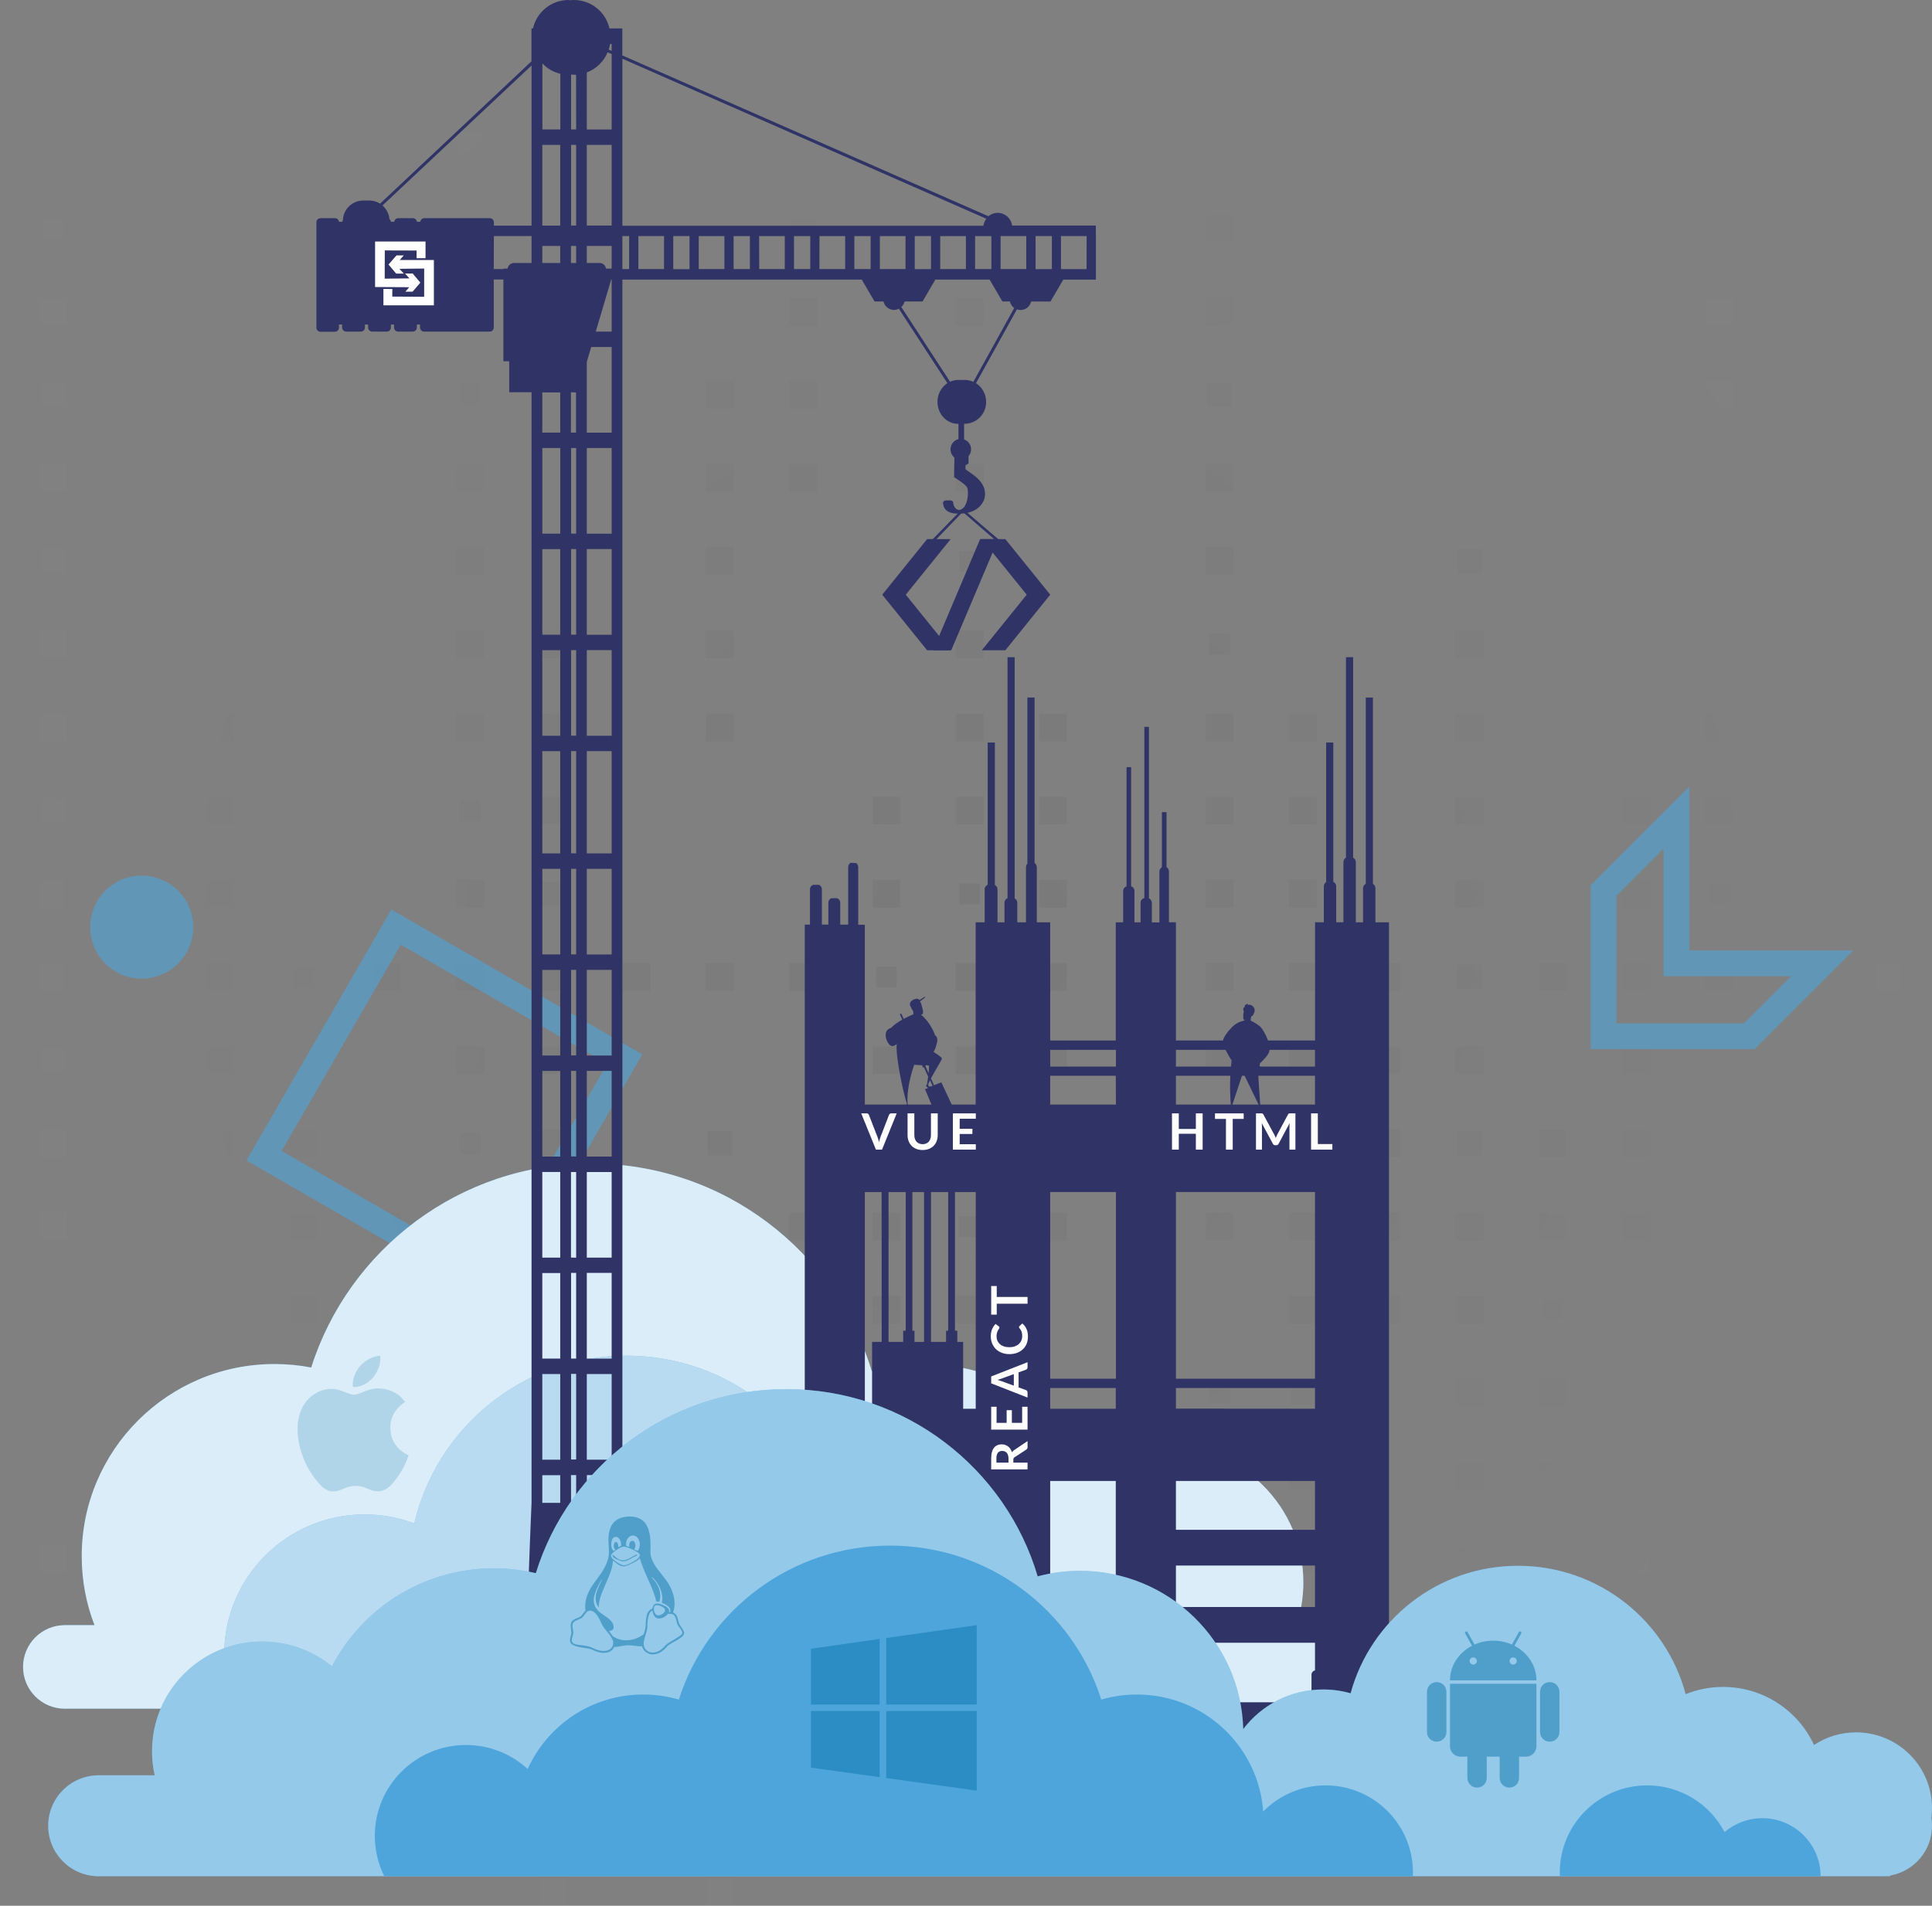 <svg width="300" height="296" viewBox="0 0 300 296" fill="none" xmlns="http://www.w3.org/2000/svg">
<rect x="0" y="0" width="300" height="296" fill="#808080" stroke="none"/>
<g opacity="0.07">
<path d="M191.53 -5.433V-1.127H187.219V-5.433H191.53ZM191.53 7.485V11.792H187.219V7.485H191.53ZM75.127 20.404V24.71H70.816V20.404H75.127ZM191.53 20.404V24.71H187.219V20.404H191.53ZM75.127 33.322V37.629H70.816V33.322H75.127ZM191.53 33.322V37.629H187.219V33.322H191.53ZM9.919 33.861V37.09H6.686V33.861H9.919ZM126.862 33.861V37.629H122.551V33.861H126.862ZM10.458 46.241V50.547H6.147V46.241H10.458ZM75.127 46.241V50.547H70.816V46.241H75.127ZM126.862 46.241V50.547H122.551V46.241H126.862ZM152.729 46.241V50.547H148.418V46.241H152.729ZM191.53 46.241V50.547H187.219V46.241H191.53ZM269.133 46.241L269.133 50.547H264.821L264.821 46.241H269.133ZM113.928 59.16V63.466H109.617V59.16H113.928ZM126.862 59.16V63.466H122.551V59.16H126.862ZM269.133 59.16V63.466H264.821V59.16H269.133ZM10.189 59.429V63.197H6.417V59.429H10.189ZM152.46 59.429V63.197H148.687V59.429H152.46ZM191.261 59.429V63.197H187.489V59.429H191.261ZM74.588 59.698V62.928H71.355V59.698H74.588ZM10.458 72.078V76.384H6.147V72.078H10.458ZM75.127 72.078V76.384H70.816V72.078H75.127ZM113.928 72.078V76.384H109.617V72.078H113.928ZM126.862 72.078V76.384H122.551V72.078H126.862ZM152.729 72.078V76.384H148.418V72.078H152.729ZM191.53 72.078V76.384H187.219V72.078H191.53ZM35.787 72.617V75.846H32.553V72.617H35.787ZM268.594 72.617V75.846H265.36V72.617H268.594ZM36.326 84.997V89.303H32.015V84.997H36.326ZM75.127 84.997V89.303H70.816V84.997H75.127ZM113.928 84.997V89.303H109.617V84.997H113.928ZM191.53 84.997V89.303H187.219V84.997H191.53ZM269.133 84.997V89.303H264.821V84.997H269.133ZM10.189 85.266V89.034H6.417V85.266H10.189ZM230.062 85.266V89.034H226.29V85.266H230.062ZM152.19 85.534V88.764H148.957V85.534H152.19ZM10.458 97.915V102.222H6.147V97.915H10.458ZM36.326 97.915V102.222H32.015V97.915H36.326ZM75.127 97.915V102.222H70.816V97.915H75.127ZM88.061 97.915V102.222H83.749V97.915H88.061ZM113.928 97.915V102.222H109.617V97.915H113.928ZM152.729 97.915V102.222H148.418V97.915H152.729ZM230.331 97.915V102.222H226.02V97.915H230.331ZM268.863 98.184V101.952H265.091V98.184H268.863ZM190.991 98.454V101.683H187.758V98.454H190.991ZM10.458 110.834V115.14H6.147V110.834H10.458ZM36.326 110.834V115.14H32.015V110.834H36.326ZM75.127 110.834V115.14H70.816V110.834H75.127ZM88.061 110.834V115.14H83.749V110.834H88.061ZM113.928 110.834V115.14H109.617V110.834H113.928ZM152.729 110.834V115.14H148.418V110.834H152.729ZM165.663 110.834V115.14H161.352V110.834H165.663ZM191.53 110.834V115.14H187.219V110.834H191.53ZM204.464 110.834V115.14H200.153V110.834H204.464ZM230.331 110.834V115.14H226.02V110.834H230.331ZM269.133 110.834V115.14H264.821V110.834H269.133ZM36.326 123.752V128.059H32.015V123.752H36.326ZM88.061 123.752V128.059H83.749V123.752H88.061ZM139.795 123.752V128.059H135.484V123.752H139.795ZM152.729 123.752V128.059H148.418V123.752H152.729ZM165.663 123.752V128.059H161.352V123.752H165.663ZM191.53 123.752V128.059H187.219V123.752H191.53ZM204.464 123.752V128.059H200.153V123.752H204.464ZM230.331 123.752V128.059H226.02V123.752H230.331ZM256.199 123.752V128.059H251.888V123.752H256.199ZM269.133 123.752V128.059H264.821V123.752H269.133ZM10.189 124.022V127.79H6.417V124.022H10.189ZM74.588 124.29V127.519H71.355V124.29H74.588ZM10.458 136.671V140.977H6.147V136.671H10.458ZM36.326 136.671V140.977H32.015V136.671H36.326ZM75.127 136.671V140.977H70.816V136.671H75.127ZM139.795 136.671V140.977H135.484V136.671H139.795ZM165.663 136.671V140.977H161.352V136.671H165.663ZM191.53 136.671V140.977H187.219V136.671H191.53ZM204.464 136.671V140.977H200.153V136.671H204.464ZM230.331 136.671V140.977H226.02V136.671H230.331ZM256.199 136.671V140.977H251.888V136.671H256.199ZM87.791 136.94V140.708H84.019V136.94H87.791ZM152.19 137.209V140.439H148.957V137.209H152.19ZM268.594 137.209V140.439H265.36V137.209H268.594ZM10.458 149.59V153.896H6.147V149.59H10.458ZM36.326 149.59V153.896H32.015V149.59H36.326ZM62.193 149.59V153.896H57.882V149.59H62.193ZM75.127 149.59V153.896H70.816V149.59H75.127ZM88.061 149.59V153.896H83.749V149.59H88.061ZM100.994 149.59V153.896H96.683V149.59H100.994ZM113.928 149.59V153.896H109.617V149.59H113.928ZM126.862 149.59V153.896H122.551V149.59H126.862ZM152.729 149.59V153.896H148.418V149.59H152.729ZM165.663 149.59V153.896H161.352V149.59H165.663ZM191.53 149.59V153.896H187.219V149.59H191.53ZM204.464 149.59V153.896H200.153V149.59H204.464ZM217.398 149.59V153.896H213.087V149.59H217.398ZM243.265 149.59L243.265 153.896H238.954L238.954 149.59H243.265ZM256.199 149.59V153.896H251.888L251.888 149.59H256.199ZM269.133 149.59V153.896H264.821V149.59H269.133ZM282.066 149.59V153.896H277.755V149.59H282.066ZM295 149.59V153.896H290.689V149.59H295ZM178.328 149.858V153.626H174.556V149.858H178.328ZM230.063 149.858V153.626H226.291V149.858H230.063ZM48.722 150.127V153.356H45.488V150.127H48.722ZM139.258 150.127V153.356H136.024V150.127H139.258ZM36.326 162.508V166.814H32.015V162.508H36.326ZM75.127 162.508V166.814H70.816V162.508H75.127ZM88.061 162.508V166.814H83.749V162.508H88.061ZM139.795 162.508V166.814H135.484V162.508H139.795ZM152.729 162.508V166.814H148.418V162.508H152.729ZM165.663 162.508V166.814H161.352V162.508H165.663ZM178.597 162.508V166.814H174.285V162.508H178.597ZM191.53 162.508V166.814H187.219V162.508H191.53ZM204.464 162.508V166.814H200.153V162.508H204.464ZM217.398 162.508V166.814H213.087V162.508H217.398ZM230.331 162.508V166.814H226.02V162.508H230.331ZM256.199 162.508V166.814H251.888V162.508H256.199ZM10.189 162.777V166.545H6.417V162.777H10.189ZM10.458 175.427V179.733H6.147V175.427H10.458ZM49.26 175.427V179.733H44.948V175.427H49.26ZM88.061 175.427V179.733H83.749V175.427H88.061ZM139.795 175.427V179.733H135.484V175.427H139.795ZM152.729 175.427V179.733H148.418V175.427H152.729ZM178.597 175.427V179.733H174.285V175.427H178.597ZM204.464 175.427V179.733H200.153V175.427H204.464ZM217.398 175.427V179.733H213.087V175.427H217.398ZM243.265 175.427V179.733H238.954V175.427H243.265ZM256.199 175.427V179.733H251.888V175.427H256.199ZM36.056 175.696V179.464H32.284V175.696H36.056ZM113.659 175.696V179.464H109.886V175.696H113.659ZM230.062 175.696V179.464H226.29V175.696H230.062ZM74.588 175.965V179.195H71.355V175.965H74.588ZM190.991 175.965V179.195H187.758V175.965H190.991ZM10.458 188.345V192.651H6.147V188.345H10.458ZM23.392 188.345V192.651H19.081V188.345H23.392ZM49.26 188.345V192.651H44.948V188.345H49.26ZM62.193 188.345V192.651H57.882V188.345H62.193ZM75.127 188.345V192.651H70.816V188.345H75.127ZM88.061 188.345V192.651H83.749V188.345H88.061ZM100.994 188.345V192.651H96.683V188.345H100.994ZM113.928 188.345V192.651H109.617V188.345H113.928ZM126.862 188.345V192.651H122.551V188.345H126.862ZM139.795 188.345V192.651H135.484V188.345H139.795ZM165.663 188.345V192.651H161.352V188.345H165.663ZM178.597 188.345V192.651H174.285V188.345H178.597ZM191.53 188.345V192.651H187.219V188.345H191.53ZM204.464 188.345V192.651H200.153V188.345H204.464ZM217.398 188.345V192.651H213.087V188.345H217.398ZM230.331 188.345V192.651H226.02V188.345H230.331ZM243.265 188.345V192.651H238.954V188.345H243.265ZM256.199 188.345V192.651H251.888V188.345H256.199ZM268.863 188.613V192.381H265.091V188.613H268.863ZM35.787 188.882V192.112H32.553V188.882H35.787ZM152.19 188.882V192.112H148.957V188.882H152.19ZM36.326 201.264V205.57H32.015V201.264H36.326ZM49.26 201.264V205.57H44.948V201.264H49.26ZM75.127 201.264V205.57H70.816V201.264H75.127ZM88.061 201.264V205.57H83.749V201.264H88.061ZM100.994 201.264V205.57H96.683V201.264H100.994ZM113.928 201.264V205.57H109.617V201.264H113.928ZM126.862 201.264V205.57H122.551V201.264H126.862ZM139.795 201.264V205.57H135.484V201.264H139.795ZM152.729 201.264V205.57H148.418V201.264H152.729ZM178.597 201.264V205.57H174.285V201.264H178.597ZM204.464 201.264V205.57H200.153V201.264H204.464ZM217.398 201.264V205.57H213.087V201.264H217.398ZM230.331 201.264V205.57H226.02V201.264H230.331ZM61.924 201.533V205.301H58.151V201.533H61.924ZM242.726 201.802V205.032H239.493V201.802H242.726ZM36.326 214.182V218.489H32.015V214.182H36.326ZM49.26 214.182V218.489H44.948V214.182H49.26ZM62.193 214.182V218.489H57.882V214.182H62.193ZM75.127 214.182V218.489H70.816V214.182H75.127ZM100.994 214.182V218.489H96.683V214.182H100.994ZM113.928 214.182V218.489H109.617V214.182H113.928ZM139.795 214.182V218.489H135.484V214.182H139.795ZM152.729 214.182V218.489H148.418V214.182H152.729ZM230.331 214.182V218.489H226.02V214.182H230.331ZM243.265 214.182V218.489H238.954V214.182H243.265ZM126.592 214.452V218.219H122.82V214.452H126.592ZM204.195 214.452V218.219H200.422V214.452H204.195ZM87.522 214.721V217.95H84.288V214.721H87.522ZM190.991 214.721V217.95H187.758V214.721H190.991ZM255.66 214.721V217.95H252.427V214.721H255.66ZM36.326 227.101V231.407H32.015V227.101H36.326ZM49.26 227.101V231.407H44.948V227.101H49.26ZM62.193 227.101V231.407H57.882V227.101H62.193ZM88.061 227.101V231.407H83.749V227.101H88.061ZM100.994 227.101V231.407H96.683V227.101H100.994ZM113.928 227.101V231.407H109.617V227.101H113.928ZM126.862 227.101V231.407H122.551V227.101H126.862ZM152.729 227.101V231.407H148.418V227.101H152.729ZM165.663 227.101V231.407H161.352V227.101H165.663ZM191.53 227.101V231.407H187.219V227.101H191.53ZM204.464 227.101V231.407H200.153V227.101H204.464ZM230.331 227.101V231.407H226.02V227.101H230.331ZM243.265 227.101V231.407H238.954V227.101H243.265ZM256.199 227.101V231.407H251.888V227.101H256.199ZM139.257 227.639V230.869H136.023V227.639H139.257ZM10.458 240.02V244.326H6.147V240.02H10.458ZM23.392 240.02V244.326H19.081V240.02H23.392ZM36.326 240.02V244.326H32.015V240.02H36.326ZM49.26 240.02V244.326H44.948V240.02H49.26ZM62.193 240.02V244.326H57.882V240.02H62.193ZM88.061 240.02V244.326H83.749V240.02H88.061ZM100.994 240.02V244.326H96.683V240.02H100.994ZM113.928 240.02V244.326H109.617V240.02H113.928ZM139.795 240.02V244.326H135.484V240.02H139.795ZM152.729 240.02V244.326L148.418 244.326V240.02L152.729 240.02ZM178.597 240.02V244.326H174.285V240.02H178.597ZM204.464 240.02V244.326H200.153V240.02H204.464ZM256.199 240.02V244.326H251.888V240.02H256.199ZM74.858 240.289V244.057H71.085V240.289H74.858ZM126.592 240.289V244.057H122.82V240.289H126.592ZM191.261 240.289V244.057H187.489V240.289H191.261ZM230.062 240.289V244.057H226.29V240.289H230.062ZM165.124 240.557V243.786H161.891V240.557H165.124ZM36.326 252.938V257.244L32.015 257.244V252.938H36.326ZM88.061 252.938V257.244H83.749V252.938H88.061ZM165.663 252.938V257.244H161.352V252.938H165.663ZM191.53 252.938V257.244H187.219V252.938H191.53ZM230.331 252.938V257.244H226.02V252.938H230.331ZM256.199 252.938V257.244H251.888V252.938H256.199ZM61.654 253.476V256.706H58.421V253.476H61.654ZM113.389 253.476V256.706H110.156V253.476H113.389ZM36.326 265.857V269.625H32.015V265.857H36.326ZM88.061 265.857V270.163H83.749V265.857H88.061ZM113.928 265.857V270.163H109.617V265.857H113.928ZM165.663 265.857V270.163H161.352V265.857H165.663ZM256.199 265.857V270.163H251.888V265.857H256.199ZM230.062 266.125V269.893H226.29V266.125H230.062ZM88.061 278.775V283.081H83.749V278.775H88.061ZM113.928 278.775V283.081H109.617V278.775H113.928ZM230.331 278.775V283.081H226.02V278.775H230.331ZM88.061 291.694V296H83.749V291.694H88.061ZM113.928 291.694V296H109.617V291.694H113.928Z" fill="url(#paint0_radial_774_32722)" style="mix-blend-mode:color-burn"/>
</g>
<path d="M249 138.314L260.309 127V149.628H282.939L271.629 160.941H249V138.314Z" stroke="#4DA5DC" stroke-opacity="0.6" stroke-width="4"/>
<circle cx="22" cy="144" r="8" fill="#4DA5DC" fill-opacity="0.6"/>
<path d="M97.007 164.5L61.5 144L41 179.507L76.507 200.007L97.007 164.5Z" stroke="#4DA5DC" stroke-opacity="0.6" stroke-width="4"/>
<path fill-rule="evenodd" clip-rule="evenodd" d="M60.846 265.395H24.404H16.269H10.068C6.484 265.395 3.579 262.49 3.579 258.906C3.579 255.323 6.484 252.418 10.068 252.418H14.673C13.392 249.094 12.69 245.484 12.69 241.711C12.69 225.226 26.092 211.862 42.625 211.862C44.573 211.862 46.479 212.048 48.324 212.402C54.162 194.03 71.4 180.715 91.757 180.715C112.325 180.715 129.709 194.307 135.368 212.974C137.951 212.25 140.676 211.862 143.492 211.862C154.931 211.862 164.87 218.259 169.91 227.66C173.157 225.666 176.98 224.515 181.074 224.515C192.844 224.515 202.386 234.03 202.386 245.766C202.386 248.089 202.012 250.325 201.321 252.418H208.912C212.496 252.418 215.401 255.323 215.401 258.906C215.401 262.49 212.496 265.395 208.912 265.395H204.338H189.255H172.892H161.713H125.271H114.685H68.829H60.846Z" fill="#4DA5DC"/>
<path fill-rule="evenodd" clip-rule="evenodd" d="M60.846 265.395H24.404H16.269H10.068C6.484 265.395 3.579 262.49 3.579 258.906C3.579 255.323 6.484 252.418 10.068 252.418H14.673C13.392 249.094 12.69 245.484 12.69 241.711C12.69 225.226 26.092 211.862 42.625 211.862C44.573 211.862 46.479 212.048 48.324 212.402C54.162 194.03 71.4 180.715 91.757 180.715C112.325 180.715 129.709 194.307 135.368 212.974C137.951 212.25 140.676 211.862 143.492 211.862C154.931 211.862 164.87 218.259 169.91 227.66C173.157 225.666 176.98 224.515 181.074 224.515C192.844 224.515 202.386 234.03 202.386 245.766C202.386 248.089 202.012 250.325 201.321 252.418H208.912C212.496 252.418 215.401 255.323 215.401 258.906C215.401 262.49 212.496 265.395 208.912 265.395H204.338H189.255H172.892H161.713H125.271H114.685H68.829H60.846Z" fill="white" fill-opacity="0.8"/>
<path fill-rule="evenodd" clip-rule="evenodd" d="M182.252 265.396H36.518C35.421 262.802 34.815 259.951 34.815 256.96C34.815 244.955 44.576 235.222 56.616 235.222C59.332 235.222 61.932 235.718 64.33 236.622C67.818 221.689 81.25 210.564 97.288 210.564C113.39 210.564 126.865 221.778 130.288 236.801C132.916 235.58 135.846 234.898 138.937 234.898C147.474 234.898 154.792 240.101 157.875 247.501C160.523 245.496 163.826 244.307 167.408 244.307C176.123 244.307 183.189 251.352 183.189 260.042C183.189 261.922 182.858 263.724 182.252 265.396Z" fill="#4DA5DC"/>
<path fill-rule="evenodd" clip-rule="evenodd" d="M182.252 265.396H36.518C35.421 262.802 34.815 259.951 34.815 256.96C34.815 244.955 44.576 235.222 56.616 235.222C59.332 235.222 61.932 235.718 64.33 236.622C67.818 221.689 81.25 210.564 97.288 210.564C113.39 210.564 126.865 221.778 130.288 236.801C132.916 235.58 135.846 234.898 138.937 234.898C147.474 234.898 154.792 240.101 157.875 247.501C160.523 245.496 163.826 244.307 167.408 244.307C176.123 244.307 183.189 251.352 183.189 260.042C183.189 261.922 182.858 263.724 182.252 265.396Z" fill="white" fill-opacity="0.6"/>
<path d="M170.162 36.66V35.03H157.161C157.087 34.487 156.82 33.989 156.408 33.627C155.996 33.265 155.467 33.063 154.917 33.058C154.39 33.058 153.881 33.245 153.481 33.587L96.631 8.603V4.415H94.634C94.356 3.175 93.667 2.064 92.677 1.263C91.688 0.461 90.456 0.016 89.181 0C89.016 0 88.859 2.7311e-06 88.698 0.026C88.538 0.052 88.381 0 88.22 0C86.944 0.016 85.712 0.46 84.721 1.261C83.731 2.063 83.041 3.174 82.763 4.415H82.523V9.528L59.017 31.63C58.531 31.317 57.965 31.15 57.386 31.148H57.173C57.102 31.148 57.035 31.148 56.96 31.148C56.858 31.143 56.755 31.143 56.653 31.148C56.551 31.143 56.449 31.143 56.346 31.148C55.539 31.161 54.767 31.483 54.191 32.047C53.614 32.612 53.277 33.375 53.25 34.18C53.197 34.261 53.163 34.353 53.153 34.449H52.644C52.626 34.295 52.552 34.153 52.436 34.05C52.32 33.947 52.171 33.89 52.016 33.889H49.771C49.687 33.889 49.604 33.906 49.526 33.938C49.449 33.97 49.378 34.017 49.319 34.076C49.259 34.134 49.212 34.204 49.18 34.281C49.148 34.358 49.132 34.44 49.132 34.523V36.984V50.89C49.133 51.056 49.198 51.215 49.313 51.333C49.429 51.452 49.587 51.522 49.753 51.528H51.997C52.166 51.527 52.328 51.459 52.447 51.34C52.566 51.22 52.633 51.058 52.633 50.89V50.409H53.126V50.867C53.126 51.036 53.193 51.198 53.312 51.317C53.431 51.437 53.593 51.504 53.762 51.505H56.029C56.112 51.505 56.195 51.489 56.273 51.457C56.35 51.425 56.42 51.377 56.48 51.318C56.539 51.259 56.585 51.189 56.617 51.111C56.649 51.034 56.665 50.951 56.664 50.867V50.409H57.158V50.867C57.158 51.036 57.225 51.198 57.344 51.317C57.463 51.437 57.625 51.504 57.794 51.505H60.06C60.144 51.505 60.227 51.489 60.305 51.457C60.382 51.425 60.452 51.377 60.511 51.318C60.571 51.259 60.617 51.189 60.649 51.111C60.681 51.034 60.697 50.951 60.696 50.867V50.409H61.19V50.867C61.19 50.951 61.206 51.034 61.237 51.111C61.269 51.189 61.316 51.259 61.375 51.318C61.434 51.377 61.504 51.425 61.582 51.457C61.659 51.489 61.742 51.505 61.826 51.505H64.092C64.176 51.505 64.259 51.489 64.337 51.457C64.414 51.425 64.484 51.377 64.543 51.318C64.602 51.259 64.649 51.189 64.681 51.111C64.713 51.034 64.729 50.951 64.728 50.867V50.409H65.222V50.867C65.221 50.951 65.237 51.034 65.269 51.111C65.301 51.189 65.348 51.259 65.407 51.318C65.466 51.377 65.536 51.425 65.613 51.457C65.691 51.489 65.774 51.505 65.858 51.505H76.034C76.118 51.505 76.201 51.489 76.279 51.457C76.356 51.425 76.426 51.377 76.485 51.318C76.544 51.259 76.591 51.189 76.623 51.111C76.655 51.034 76.671 50.951 76.67 50.867V43.41H78.166V56.111H79.068V60.917H82.538V233.399C82.538 233.399 80.882 270.977 82.064 270.977C82.653 270.962 83.213 270.717 83.622 270.294C84.031 269.871 84.258 269.304 84.251 268.717C84.255 268.326 84.158 267.941 83.971 267.598H87.378C87.191 267.941 87.095 268.326 87.098 268.717C87.081 269.009 87.124 269.303 87.224 269.578C87.324 269.854 87.479 270.107 87.679 270.322C87.879 270.537 88.12 270.71 88.389 270.829C88.657 270.949 88.947 271.014 89.241 271.019C89.535 271.025 89.827 270.971 90.1 270.861C90.373 270.752 90.621 270.588 90.829 270.381C91.037 270.174 91.201 269.927 91.311 269.655C91.421 269.383 91.475 269.092 91.47 268.799H96.571C96.587 269.372 96.822 269.917 97.228 270.322C97.634 270.727 98.181 270.961 98.756 270.977C99.964 270.977 98.105 261.072 98.105 261.072V258.835H96.646V43.428H133.815L135.801 46.825H137.185C137.271 47.196 137.48 47.527 137.777 47.765C138.073 48.004 138.442 48.136 138.823 48.142C139.085 48.137 139.341 48.071 139.571 47.948L147.108 59.508C146.63 59.828 146.239 60.262 145.971 60.77C145.702 61.279 145.565 61.846 145.571 62.42C145.571 64.303 146.996 65.828 148.757 65.828H148.832V68.204C148.538 68.279 148.27 68.434 148.059 68.652C147.847 68.87 147.701 69.142 147.635 69.437C147.569 69.733 147.587 70.041 147.686 70.328C147.785 70.614 147.961 70.868 148.196 71.06L148.151 74.107C149.397 74.923 150.051 75.375 150.227 75.83C150.403 76.284 150.388 79.003 148.922 79.227C148.043 79.074 148.013 78.078 148.013 78.078C148.013 77.772 147.56 77.66 147.227 77.739C146.891 77.66 146.438 77.772 146.438 78.078C146.438 78.078 146.322 79.767 148.634 79.767H148.873H149.068C151.585 79.767 152.961 78.257 152.961 76.717C152.961 74.334 149.947 73.156 149.917 72.824C149.917 72.742 149.917 72.544 149.917 72.294L150.395 71.974V70.855C150.647 70.558 150.787 70.182 150.788 69.792C150.79 69.455 150.687 69.125 150.493 68.849C150.298 68.573 150.022 68.365 149.703 68.252V65.825H149.819C150.71 65.808 151.558 65.44 152.177 64.801C152.796 64.162 153.136 63.304 153.122 62.416C153.125 61.841 152.983 61.275 152.708 60.769C152.433 60.263 152.036 59.834 151.551 59.523L157.909 48.045C158.133 48.126 158.371 48.159 158.608 48.14C158.846 48.122 159.076 48.052 159.284 47.937C159.492 47.822 159.673 47.663 159.814 47.472C159.955 47.281 160.053 47.061 160.101 46.829H163.115L165.105 43.432H170.173V41.795V36.66H170.162ZM94.986 242.405H91.129V241.424C91.131 241.388 91.131 241.352 91.129 241.316V238.724C91.132 238.688 91.132 238.652 91.129 238.616V234.514C91.131 234.478 91.131 234.442 91.129 234.406V229.111H94.989L94.986 242.405ZM84.214 134.942H87.001V148.243H84.214V134.942ZM84.214 69.584H87.001V82.885H84.214V69.584ZM89.45 240.313H88.661V239.739H89.465L89.45 240.313ZM88.661 253.566H89.465V254.14H88.676L88.661 253.566ZM88.661 247.226V246.652H89.465V247.226H88.661ZM88.661 195.326V182.043H89.465V195.345L88.661 195.326ZM89.465 197.705V211.018H88.676V197.705H89.465ZM88.676 179.616V166.329H89.465V179.631L88.676 179.616ZM88.676 163.92V150.637H89.465V163.935L88.676 163.92ZM88.676 148.228V134.942H89.465V148.243L88.676 148.228ZM88.676 132.533V116.666H89.465V132.548L88.676 132.533ZM88.676 114.261V100.974H89.465V114.272L88.676 114.261ZM88.676 98.569V85.279H89.465V98.58L88.676 98.569ZM88.676 82.874V69.584H89.465V82.885L88.676 82.874ZM88.676 213.389H89.465V226.691H88.676V213.389ZM89.465 20.107H88.676V11.582H88.717C88.878 11.582 89.035 11.608 89.2 11.608C89.286 11.608 89.368 11.608 89.454 11.608L89.465 20.107ZM87.008 11.456V20.107H84.222V9.845C84.966 10.642 85.93 11.203 86.993 11.456H87.008ZM88.676 22.501H89.465V35.03H88.676V22.501ZM108.499 36.671H112.486V41.795H108.499V36.671ZM107.07 41.806H104.542V36.66H107.07V41.806ZM113.914 36.671H116.443V41.795H113.914V36.671ZM117.875 36.671H121.858V41.795H117.89L117.875 36.671ZM123.291 36.671H125.819V41.795H123.291V36.671ZM127.248 36.671H131.235V41.795H127.24L127.248 36.671ZM132.663 36.671H135.192V41.795H132.663V36.671ZM136.624 36.671H140.607V41.795H136.624V36.671ZM142.04 41.806V36.66H144.568V41.795L142.04 41.806ZM145.997 36.671H149.984V41.795H145.997V36.671ZM151.413 36.671H153.941V41.795H151.413V36.671ZM94.978 41.72H94.096C94.065 41.479 93.948 41.257 93.766 41.096C93.583 40.934 93.348 40.845 93.104 40.844H91.118V38.196H94.978V41.72ZM88.661 40.844V38.196H89.465V40.844H88.661ZM84.207 38.196H86.993V40.844H84.207V38.196ZM76.689 36.66H82.538V40.844H79.812C79.568 40.845 79.333 40.934 79.15 41.096C78.968 41.257 78.851 41.479 78.821 41.72H78.166V41.795H76.67L76.689 36.66ZM96.646 36.66H97.693V41.795H96.646V36.66ZM99.126 36.66H103.109V41.795H99.126V36.66ZM155.373 41.795V36.66H159.357V41.795H155.373ZM91.118 35.03V22.501H94.978V35.03H91.118ZM94.978 20.114H91.118V11.254C91.842 10.978 92.501 10.558 93.057 10.019C93.613 9.481 94.052 8.835 94.35 8.122L94.978 8.398V20.114ZM84.207 22.508H86.993V35.038H84.207V22.508ZM89.443 60.943V67.189H88.654V60.936L89.443 60.943ZM84.207 85.286H86.993V98.588H84.207V85.286ZM84.207 100.982H86.993V114.279H84.207V100.982ZM84.207 116.674H86.993V132.555H84.207V116.674ZM84.207 150.645H86.993V163.943H84.207V150.645ZM84.207 166.337H86.993V179.638H84.207V166.337ZM84.207 182.032H86.993V195.333H84.207V182.032ZM84.207 197.727H86.993V211.018H84.207V197.727ZM84.207 213.419H86.993V226.721H84.207V213.419ZM88.661 229.115H89.465V233.407H88.676L88.661 229.115ZM94.978 226.721H91.118V213.412H94.978V226.721ZM94.978 211.025H91.118V197.705H94.978V211.025ZM94.978 195.333H91.118V182.043H94.978V195.333ZM94.978 179.638H91.118V166.329H94.978V179.638ZM94.978 163.943H91.118V150.637H94.978V163.943ZM94.978 148.251H91.118V134.942H94.978V148.251ZM91.118 132.555V116.666H94.978V132.548L91.118 132.555ZM94.978 114.283H91.118V100.974H94.978V114.283ZM94.978 98.591H91.118V85.279H94.978V98.591ZM94.978 82.896H91.118V69.584H94.978V82.896ZM94.978 67.201H91.118V56.129H91.137L91.803 53.892H94.978V67.201ZM160.804 41.806V36.66H163.336V41.795L160.804 41.806ZM153.159 33.975C152.917 34.293 152.759 34.666 152.699 35.06H96.646V9.121L153.159 33.975ZM94.978 7.898L94.511 7.693C94.606 7.41 94.679 7.119 94.728 6.824H94.978V7.898ZM82.538 10.173V35.045H76.689V34.523C76.689 34.355 76.622 34.194 76.503 34.075C76.383 33.956 76.222 33.889 76.053 33.889H65.876C65.792 33.89 65.708 33.906 65.629 33.938C65.528 33.983 65.441 34.054 65.375 34.144C65.309 34.234 65.268 34.339 65.255 34.449H64.739C64.721 34.295 64.647 34.153 64.531 34.05C64.416 33.947 64.266 33.89 64.111 33.889H61.844C61.76 33.89 61.676 33.906 61.598 33.938L61.545 33.968L61.489 33.997C61.414 34.049 61.35 34.116 61.303 34.193C61.256 34.271 61.227 34.358 61.216 34.449H60.708C60.698 34.368 60.673 34.289 60.633 34.218C60.594 34.147 60.54 34.085 60.476 34.035C60.399 33.214 60.011 32.454 59.391 31.909L82.538 10.173ZM84.667 60.951H86.993V67.189H84.207V60.936L84.667 60.951ZM84.207 229.129H86.993V233.422H84.207V229.129ZM91.822 258.839H91.129V255.274C91.132 255.238 91.132 255.201 91.129 255.165V252.585C91.131 252.549 91.131 252.513 91.129 252.477V248.375C91.132 248.339 91.132 248.303 91.129 248.267V245.686C91.131 245.65 91.131 245.614 91.129 245.578V244.832H94.978V258.85L91.822 258.839ZM94.978 51.505H92.51L94.9 43.436H94.978V51.505ZM151.143 59.306C150.725 59.114 150.269 59.015 149.808 59.015C149.73 59.015 149.655 59.015 149.576 59.015C149.5 59.012 149.424 59.012 149.348 59.015C149.25 59.01 149.151 59.01 149.053 59.015C148.959 59.01 148.866 59.01 148.772 59.015C148.341 59.015 147.915 59.108 147.523 59.288L139.957 47.687C140.207 47.455 140.384 47.156 140.465 46.825H143.252L145.238 43.428H153.668L155.654 46.825H156.81C156.908 47.232 157.15 47.591 157.49 47.836L151.143 59.306ZM168.722 41.802H164.746V36.66H168.733L168.722 41.802Z" fill="#2F3366"/>
<path d="M58.242 37.514H66.077V39.21V40.102H64.69V38.912L59.751 38.897L59.736 43.285L63.578 43.24L62.892 42.482H64.081L65.269 43.895L64.065 45.307H62.937L63.547 44.608L58.242 44.579V37.514Z" fill="white"/>
<path d="M60.331 41.084L61.566 39.671H62.694L62.069 40.385H67.373V47.42H59.538V44.876L60.925 44.891L60.91 46.066L65.864 46.096V41.709L62.023 41.753L62.709 42.497H61.52L60.331 41.084Z" fill="white"/>
<path d="M155.837 85L149.494 79.509L144.209 84.982L144 84.603L149.467 79L156 84.594L155.837 85Z" fill="#2F3366"/>
<path d="M143.966 83.735H147.618L140.645 92.368L147.618 101H143.966L136.993 92.368L143.966 83.735Z" fill="#2F3366"/>
<path d="M156.106 101H152.453L159.426 92.367L152.453 83.735H156.106L163.078 92.367L156.106 101Z" fill="#2F3366"/>
<path d="M152.192 83.735H155.014L147.71 101H144.888L152.192 83.735Z" fill="#2F3366"/>
<path d="M221.688 269.211V264.4H216.482V260.199C216.482 259.783 216.228 259.446 215.916 259.446H215.678V143.257H213.576V138.024C213.584 137.877 213.553 137.731 213.485 137.6C213.417 137.469 213.314 137.359 213.189 137.281V108.347H212.076V137.268C211.94 137.34 211.828 137.45 211.753 137.584C211.678 137.718 211.643 137.871 211.653 138.024V143.257H210.531V133.966C210.541 133.813 210.508 133.661 210.433 133.527C210.358 133.394 210.247 133.284 210.111 133.213V102.069H209.001V133.213C208.873 133.289 208.769 133.398 208.7 133.529C208.63 133.66 208.598 133.808 208.608 133.956V143.247H207.485V137.732C207.497 137.574 207.46 137.416 207.379 137.279C207.298 137.142 207.178 137.033 207.033 136.967V115.328H205.923V137.006C205.806 137.086 205.711 137.195 205.648 137.322C205.584 137.449 205.555 137.59 205.562 137.732V143.247H204.202V161.609H182.597V143.247H181.513V135.409C181.521 135.264 181.49 135.12 181.424 134.991C181.358 134.861 181.258 134.752 181.136 134.673V126.144H180.417V134.683C180.292 134.761 180.191 134.87 180.124 135C180.056 135.13 180.025 135.276 180.033 135.422V143.27H178.858V140.298C178.87 140.139 178.834 139.981 178.753 139.843C178.672 139.706 178.551 139.596 178.406 139.529V112.895H177.693V139.497C177.514 139.531 177.354 139.632 177.246 139.779C177.138 139.925 177.09 140.108 177.111 140.289V143.26H176.154V138.449C176.171 138.28 176.129 138.11 176.035 137.968C175.942 137.826 175.802 137.72 175.64 137.667V119.15H174.928V137.667C174.765 137.719 174.624 137.825 174.529 137.967C174.435 138.109 174.392 138.279 174.407 138.449V143.257H173.258V161.619H163.074V143.257H160.992V134.741C160.998 134.603 160.969 134.465 160.909 134.34C160.849 134.215 160.759 134.106 160.647 134.024V108.347H159.534V134.128C159.387 134.298 159.308 134.516 159.313 134.741V143.257H157.966V140.292C157.976 140.141 157.943 139.991 157.871 139.858C157.799 139.726 157.691 139.616 157.559 139.542V102.082H156.449V139.516C156.299 139.58 156.172 139.689 156.087 139.828C156.002 139.967 155.964 140.13 155.978 140.292V143.257H154.891V138.203C154.9 138.052 154.866 137.902 154.794 137.769C154.721 137.637 154.613 137.527 154.481 137.453V115.331H153.371V137.427C153.221 137.491 153.094 137.6 153.01 137.739C152.925 137.878 152.887 138.04 152.899 138.203V143.257H151.5V153.427V171.562H134.288V143.63H133.266V134.741C133.271 134.611 133.246 134.482 133.193 134.363C133.14 134.245 133.06 134.14 132.96 134.057L132.078 134.008C131.958 134.087 131.86 134.197 131.795 134.325C131.73 134.454 131.7 134.597 131.707 134.741V143.614H130.471V140.292C130.486 140.126 130.445 139.96 130.356 139.819C130.266 139.678 130.133 139.571 129.976 139.513H129.091C128.943 139.577 128.818 139.686 128.734 139.825C128.651 139.963 128.613 140.124 128.626 140.285V143.607H127.617V138.203C127.63 138.042 127.592 137.882 127.509 137.743C127.427 137.605 127.303 137.496 127.155 137.431H126.27C126.113 137.487 125.978 137.594 125.888 137.735C125.798 137.876 125.758 138.043 125.773 138.209V143.62H124.962V259.436H124.393C124.068 259.436 123.827 259.761 123.827 260.189V264.39H121.722V268.449H118.438V269.211H221.688ZM204.192 237.606H182.597V230.028H204.192V237.606ZM182.597 218.79V215.585H204.192V218.807L182.597 218.79ZM204.192 194.596V214.148H182.597V185.145H204.192V194.596ZM173.281 185.145V214.148H163.074V185.145H173.281ZM163.074 215.585H173.258V218.807H163.074V215.585ZM182.597 243.16H204.192V249.603H182.597V243.16ZM151.51 218.81H149.558V208.429H148.653V206.69H148.286V185.152H151.517L151.51 218.81ZM142.465 208.429H142.002V206.69H141.677V185.152H143.483V208.425L142.465 208.429ZM147.228 206.687H146.903V208.425H144.563V185.152H147.228V206.687ZM140.639 185.152V206.687H140.249V208.425H137.971V185.152H140.639ZM136.907 208.425H135.417V218.807H134.294V185.152H136.897L136.907 208.425ZM136.084 259.446H134.288V230.028H141.501V264.4H136.647V260.199C136.647 259.783 136.396 259.446 136.084 259.446ZM145.357 230.028H151.51V259.446H151.373C151.048 259.446 150.807 259.77 150.807 260.199V264.4H145.357V230.028ZM163.074 259.449V230.028H173.258V259.446H172.061C171.736 259.446 171.495 259.77 171.495 260.199V264.4H163.63V260.199C163.651 260.027 163.604 259.853 163.501 259.714C163.398 259.575 163.245 259.48 163.074 259.449ZM183.765 259.449H182.597V255.151H204.192V259.449C204.024 259.484 203.875 259.58 203.774 259.719C203.674 259.857 203.629 260.029 203.649 260.199V264.4H184.321V260.199C184.321 259.783 184.077 259.446 183.765 259.446V259.449ZM204.192 171.562H182.597V167.085H204.192V171.562ZM173.281 171.562H163.074V167.085H173.258L173.281 171.562ZM204.192 163.066V165.661H182.597V163.066H204.192ZM173.281 163.066V165.661H163.074V163.066H173.281Z" fill="#2F3366"/>
<path d="M146.167 168.107L145.035 168.558L144.557 167.497C145.302 166.086 146.311 164.558 146.255 164.383C146.2 164.207 145.588 163.789 144.954 163.377C145.156 163.083 145.298 162.753 145.37 162.404C145.52 161.979 145.715 161.184 145.269 160.847C145.248 160.828 145.223 160.813 145.198 160.801C144.846 159.807 144.292 158.896 143.571 158.125C143.431 157.939 143.258 157.782 143.06 157.661H143.044H143.024V157.599C143.122 157.586 143.215 157.546 143.291 157.482C143.355 157.156 143.325 156.819 143.203 156.509C143.162 156.288 143.101 156.071 143.021 155.86L143.005 155.828L142.966 155.734C142.957 155.72 142.949 155.706 142.943 155.692C142.922 155.65 142.899 155.61 142.875 155.572C142.862 155.556 142.848 155.542 142.832 155.529L142.891 155.497L143.06 155.4C143.06 155.4 143.792 154.877 143.665 154.819C143.594 154.783 143.216 155.027 142.793 155.325C142.66 155.16 142.364 154.975 141.775 155.306L141.732 155.328C140.971 155.779 141.407 156.353 141.407 156.353C141.523 156.611 141.659 156.86 141.814 157.096V157.567L141.667 157.612H141.645C141.533 157.654 141.424 157.702 141.319 157.758C141.319 157.758 140.883 157.95 140.324 158.254L139.949 157.43L139.725 157.528L140.109 158.374C139.455 158.72 138.853 159.157 138.322 159.672C137.021 160.032 137.555 161.8 138.202 162.336C138.488 162.576 138.898 162.501 139.25 162.134L139.221 162.404C139.221 162.504 139.221 162.621 139.221 162.757C139.221 164.584 140.167 169.463 140.847 171.517C140.668 171.588 140.493 171.67 140.324 171.763H141.056C141.056 171.763 141.023 171.546 140.939 171.51C140.939 171.445 140.939 171.38 140.922 171.312C140.76 168.548 141.963 165.375 141.963 165.375L143.109 165.46C143.118 165.469 143.128 165.477 143.141 165.483C143.153 165.488 143.166 165.491 143.179 165.491C143.192 165.491 143.205 165.488 143.217 165.483C143.229 165.477 143.24 165.469 143.249 165.46H143.32C143.294 165.476 143.27 165.496 143.249 165.518C143.138 165.635 143.33 165.93 143.454 165.745L144.127 167.231C144.08 167.61 144.018 168.009 143.942 168.428C143.871 168.503 143.819 168.594 143.792 168.694L144.117 168.983L143.639 169.174L144.726 171.77H147.879L146.167 168.107ZM143.688 165.573C143.73 165.539 143.765 165.496 143.789 165.447L144.251 165.492C144.259 165.894 144.241 166.296 144.196 166.696L143.688 165.573ZM144.56 168.746H144.189C144.19 168.627 144.166 168.508 144.117 168.399C144.205 168.198 144.306 167.99 144.414 167.776L144.811 168.652L144.56 168.746Z" fill="#2F3366"/>
<path d="M195.652 165.152C196.136 164.701 196.953 163.854 197.093 163.325C197.094 163.3 197.094 163.274 197.093 163.248C197.176 162.972 197.19 162.68 197.135 162.398C197.116 162.297 197.087 162.197 197.057 162.096C197.057 162.067 197.057 162.038 197.031 162.008C197.005 161.927 196.976 161.843 196.947 161.759C196.947 161.736 196.93 161.713 196.924 161.69C196.885 161.587 196.843 161.48 196.797 161.366L196.774 161.308C196.735 161.217 196.696 161.129 196.654 161.042C196.654 161.042 196.654 161.012 196.654 160.999C196.257 160.153 195.753 159.41 195.508 159.316C195.148 159.035 194.757 158.794 194.344 158.599C194.302 158.573 194.258 158.551 194.213 158.531L194.239 158.025L194.34 157.817C194.367 157.812 194.393 157.806 194.418 157.797C194.444 157.786 194.467 157.771 194.487 157.752C194.513 157.742 194.536 157.724 194.553 157.701C194.57 157.678 194.579 157.651 194.581 157.622C194.741 157.379 195.059 156.769 194.532 156.295C194.492 156.259 194.45 156.225 194.405 156.195C194.312 156.129 194.205 156.085 194.092 156.067C193.979 156.049 193.864 156.057 193.755 156.091C193.787 156.02 193.787 155.955 193.735 155.932C193.683 155.909 193.491 155.968 193.374 156.094C193.257 156.221 193.237 156.325 193.299 156.37L193.185 156.484C193.123 156.51 193.055 156.584 193.068 156.652C193.052 156.706 193.046 156.762 193.051 156.818C193.057 156.873 193.074 156.928 193.101 156.977V157.038C193.1 157.042 193.1 157.046 193.1 157.05C193.101 157.054 193.102 157.058 193.104 157.061C193.107 157.064 193.109 157.067 193.113 157.069C193.116 157.072 193.12 157.073 193.123 157.074H193.162C193.116 157.215 193.081 157.359 193.058 157.505C193.058 157.505 193.058 157.525 193.058 157.535C193.058 157.544 193.058 157.59 193.058 157.616C193.058 157.642 193.058 157.648 193.058 157.664V157.742C193.06 157.757 193.06 157.773 193.058 157.788C193.058 157.81 193.058 157.836 193.058 157.859V158.008C193.058 158.031 193.058 158.05 193.058 158.07C193.06 158.082 193.06 158.094 193.058 158.106V158.154C193.058 158.154 193.058 158.177 193.058 158.183C193.058 158.199 193.058 158.214 193.058 158.229C193.058 158.229 193.058 158.229 193.058 158.248C193.064 158.266 193.073 158.282 193.084 158.297C193.123 158.341 193.172 158.373 193.228 158.391V158.492C193.159 158.511 193.088 158.537 193.013 158.566L192.938 158.589L192.857 158.618L192.753 158.654H192.72C192.678 158.654 192.635 158.683 192.593 158.703C192.405 158.752 192.228 158.837 192.072 158.952C191.956 159.006 191.847 159.073 191.747 159.153L191.724 159.173C191.659 159.222 191.594 159.277 191.523 159.338C191.451 159.403 191.376 159.475 191.301 159.549L191.256 159.591C191.103 159.744 190.947 159.916 190.794 160.098L190.751 160.143C190.677 160.237 190.602 160.328 190.53 160.425V160.441C190.463 160.532 190.398 160.623 190.335 160.714C190.328 160.729 190.319 160.743 190.309 160.756C190.244 160.853 190.185 160.948 190.133 161.042L190.117 161.071C190.068 161.158 190.026 161.246 189.99 161.327V161.353C189.984 161.369 189.978 161.384 189.971 161.398C189.931 161.502 189.913 161.612 189.918 161.723C189.917 161.742 189.917 161.762 189.918 161.781C189.915 161.81 189.915 161.84 189.918 161.869C189.964 162.767 191.236 164.701 191.236 164.701L191.253 164.675C190.96 167.068 190.927 169.486 191.155 171.887C191.035 171.942 190.83 172.062 190.83 172.062H191.259C191.264 172.011 191.264 171.96 191.259 171.91C191.259 171.887 191.275 171.858 191.282 171.828L192.974 166.709L193.097 166.732L195.652 172.023V172.062H196.081C196.081 172.062 195.788 171.893 195.71 171.864C195.658 171.17 195.45 168.331 195.349 166.222C195.349 166.222 195.375 166.223 195.378 166.197C195.405 166.179 195.429 166.157 195.45 166.132C195.479 166.14 195.509 166.142 195.539 166.137C195.569 166.133 195.597 166.122 195.622 166.106C195.656 166.087 195.684 166.062 195.707 166.031C195.74 165.973 195.757 165.907 195.757 165.84C195.757 165.773 195.74 165.707 195.707 165.648C195.677 165.625 195.64 165.615 195.603 165.619C195.59 165.462 195.607 165.303 195.652 165.152Z" fill="#2F3366"/>
<path fill-rule="evenodd" clip-rule="evenodd" d="M101.641 291.419C101.641 291.419 101.641 291.419 101.641 291.419L97.05 291.419H101.641ZM56.312 291.419H15.324C10.994 291.419 7.483 287.908 7.483 283.578C7.483 279.247 10.994 275.737 15.324 275.737H24.012C23.744 274.538 23.603 273.292 23.603 272.013C23.603 262.594 31.26 254.959 40.706 254.959C44.82 254.959 48.595 256.407 51.545 258.821C56.261 249.771 65.747 243.59 76.681 243.59C78.926 243.59 81.11 243.851 83.204 244.343C88.332 227.786 103.803 215.755 122.092 215.755C140.562 215.755 156.159 228.026 161.129 244.839C163.225 244.28 165.427 243.982 167.699 243.982C181.467 243.982 192.673 254.923 193.048 268.561C195.884 264.823 200.38 262.408 205.443 262.408C206.927 262.408 208.363 262.615 209.722 263.003C212.828 251.591 223.289 243.198 235.717 243.198C248.193 243.198 258.689 251.658 261.748 263.138C263.544 262.414 265.507 262.016 267.563 262.016C273.826 262.016 279.222 265.712 281.679 271.035C283.548 269.795 285.792 269.072 288.205 269.072C294.719 269.072 300 274.338 300 280.834C300 281.346 299.967 281.85 299.903 282.345C299.967 282.746 300 283.158 300 283.578C300 287.407 297.255 290.595 293.626 291.282C293.535 291.328 293.444 291.374 293.352 291.419L283.057 291.419H274.381H260.746H252.034H197.875H179.941H155.457H142.542L101.641 291.419" fill="#4DA5DC"/>
<path fill-rule="evenodd" clip-rule="evenodd" d="M101.641 291.419C101.641 291.419 101.641 291.419 101.641 291.419L97.05 291.419H101.641ZM56.312 291.419H15.324C10.994 291.419 7.483 287.908 7.483 283.578C7.483 279.247 10.994 275.737 15.324 275.737H24.012C23.744 274.538 23.603 273.292 23.603 272.013C23.603 262.594 31.26 254.959 40.706 254.959C44.82 254.959 48.595 256.407 51.545 258.821C56.261 249.771 65.747 243.59 76.681 243.59C78.926 243.59 81.11 243.851 83.204 244.343C88.332 227.786 103.803 215.755 122.092 215.755C140.562 215.755 156.159 228.026 161.129 244.839C163.225 244.28 165.427 243.982 167.699 243.982C181.467 243.982 192.673 254.923 193.048 268.561C195.884 264.823 200.38 262.408 205.443 262.408C206.927 262.408 208.363 262.615 209.722 263.003C212.828 251.591 223.289 243.198 235.717 243.198C248.193 243.198 258.689 251.658 261.748 263.138C263.544 262.414 265.507 262.016 267.563 262.016C273.826 262.016 279.222 265.712 281.679 271.035C283.548 269.795 285.792 269.072 288.205 269.072C294.719 269.072 300 274.338 300 280.834C300 281.346 299.967 281.85 299.903 282.345C299.967 282.746 300 283.158 300 283.578C300 287.407 297.255 290.595 293.626 291.282C293.535 291.328 293.444 291.374 293.352 291.419L283.057 291.419H274.381H260.746H252.034H197.875H179.941H155.457H142.542L101.641 291.419" fill="white" fill-opacity="0.4"/>
<path fill-rule="evenodd" clip-rule="evenodd" d="M219.388 291.419H59.673C58.732 289.529 58.202 287.399 58.202 285.146C58.202 277.352 64.539 271.033 72.356 271.033C76.053 271.033 79.42 272.446 81.941 274.761C85.017 267.941 91.891 263.192 99.878 263.192C101.8 263.192 103.658 263.467 105.414 263.98C109.827 250.112 122.842 240.062 138.212 240.062C153.581 240.062 166.596 250.112 171.009 263.98C172.765 263.467 174.623 263.192 176.545 263.192C186.919 263.192 195.416 271.204 196.152 281.361C198.614 278.858 202.043 277.306 205.836 277.306C213.328 277.306 219.401 283.361 219.401 290.831C219.401 291.028 219.396 291.224 219.388 291.419ZM282.701 291.419C282.701 286.439 278.652 282.402 273.658 282.402C271.418 282.402 269.369 283.214 267.789 284.558C265.522 280.247 260.99 277.306 255.769 277.306C248.277 277.306 242.204 283.361 242.204 290.831C242.204 291.028 242.209 291.224 242.217 291.419L282.701 291.419Z" fill="#4DA5DC"/>
<path d="M223.089 261.266C222.251 261.266 221.584 261.931 221.584 262.767V269.017C221.584 269.853 222.251 270.518 223.089 270.518C223.927 270.518 224.594 269.853 224.594 269.017V262.767C224.594 261.931 223.927 261.266 223.089 261.266ZM240.642 261.266C239.804 261.266 239.137 261.931 239.137 262.767V269.017C239.137 269.853 239.804 270.518 240.642 270.518C241.48 270.518 242.147 269.853 242.147 269.017V262.767C242.147 261.931 241.48 261.266 240.642 261.266Z" fill="#4F9FCA"/>
<path d="M229.358 268.399C228.519 268.399 227.853 269.064 227.853 269.899V276.15C227.853 276.986 228.519 277.65 229.358 277.65C230.196 277.65 230.863 276.986 230.863 276.15V269.899C230.863 269.064 230.196 268.399 229.358 268.399ZM234.373 268.399C233.535 268.399 232.868 269.064 232.868 269.899V276.15C232.868 276.986 233.535 277.65 234.373 277.65C235.211 277.65 235.878 276.986 235.878 276.15V269.899C235.878 269.064 235.211 268.399 234.373 268.399Z" fill="#4F9FCA"/>
<path fill-rule="evenodd" clip-rule="evenodd" d="M227.597 253.419C227.63 253.401 227.663 253.391 227.699 253.391C227.775 253.39 227.847 253.428 227.888 253.501L228.962 255.432C229.84 255.043 230.826 254.825 231.866 254.825C232.906 254.825 233.891 255.043 234.77 255.432L235.844 253.501C235.884 253.428 235.957 253.39 236.033 253.391C236.068 253.391 236.102 253.401 236.134 253.419C236.242 253.478 236.277 253.601 236.217 253.708L235.157 255.618C237.197 256.676 238.575 258.687 238.577 260.995H225.154C225.157 258.687 226.535 256.676 228.575 255.618L227.514 253.708C227.455 253.601 227.49 253.478 227.597 253.419ZM225.154 271.223V261.524H238.577V271.223C238.577 272.119 237.854 272.841 236.955 272.841H226.777C225.878 272.841 225.154 272.119 225.154 271.223ZM228.208 257.987C228.208 257.681 228.462 257.429 228.768 257.429C229.075 257.429 229.328 257.681 229.328 257.987C229.328 258.293 229.075 258.545 228.768 258.545C228.462 258.545 228.208 258.293 228.208 257.987ZM234.403 257.987C234.403 257.681 234.657 257.429 234.963 257.429C235.27 257.429 235.523 257.681 235.523 257.987C235.523 258.293 235.27 258.545 234.963 258.545C234.657 258.545 234.403 258.293 234.403 257.987Z" fill="#4F9FCA"/>
<path d="M137.616 264.75H151.671V252.418L137.616 254.42V264.75Z" fill="#0A77AB" fill-opacity="0.5"/>
<path d="M136.589 264.75V254.558L125.922 256.086V264.75H136.589Z" fill="#0A77AB" fill-opacity="0.5"/>
<path d="M136.589 265.759H125.922V274.546L136.589 276.028V265.759Z" fill="#0A77AB" fill-opacity="0.5"/>
<path d="M137.616 265.759V276.166L151.671 278.122V265.759H137.616Z" fill="#0A77AB" fill-opacity="0.5"/>
<path d="M97.818 235.547C98.357 235.547 98.826 235.639 99.225 235.822C99.623 236.006 99.934 236.244 100.162 236.534C100.39 236.825 100.57 237.183 100.706 237.607C100.842 238.031 100.925 238.446 100.962 238.85C100.997 239.254 101.015 239.704 101.015 240.198L100.993 241.048C100.993 241.529 101.12 242.025 101.376 242.536C101.633 243.045 101.944 243.53 102.314 243.991C102.684 244.452 103.053 244.926 103.423 245.413C103.793 245.902 104.104 246.468 104.361 247.113C104.617 247.757 104.744 248.419 104.744 249.099C104.744 249.566 104.665 250.018 104.51 250.458C104.681 250.543 104.795 250.613 104.852 250.669C105.051 250.868 105.196 251.172 105.288 251.583C105.38 251.993 105.483 252.277 105.597 252.432C106.022 253.027 106.236 253.416 106.236 253.601C106.236 253.87 106.059 254.128 105.704 254.377C105.349 254.624 104.937 254.873 104.468 255.12C103.999 255.367 103.688 255.592 103.53 255.788L103.423 255.681L103.53 255.788C102.875 256.568 102.15 256.957 101.354 256.957C100.971 256.957 100.623 256.841 100.311 256.607C99.998 256.374 99.792 256.072 99.693 255.705C99.437 255.718 99.076 255.694 98.607 255.631C98.138 255.568 97.798 255.535 97.583 255.535C97.327 255.535 96.959 255.581 96.475 255.672C95.993 255.764 95.622 255.81 95.366 255.81C95.081 256.42 94.535 256.723 93.725 256.723C93.17 256.723 92.574 256.553 91.934 256.214L91.998 256.088L91.934 256.214C91.735 256.116 91.323 256.026 90.698 255.948C90.074 255.869 89.552 255.747 89.132 255.576C88.713 255.406 88.503 255.131 88.503 254.748C88.503 254.606 88.538 254.412 88.61 254.165C88.683 253.918 88.718 253.73 88.718 253.601C88.718 253.488 88.7 253.304 88.665 253.049C88.63 252.793 88.612 252.609 88.612 252.496C88.612 252.155 88.704 251.902 88.889 251.731C89.073 251.561 89.311 251.428 89.603 251.327C89.894 251.229 90.096 251.128 90.21 251.03C90.295 250.945 90.409 250.803 90.552 250.606C90.694 250.409 90.815 250.265 90.913 250.182C90.815 249.488 90.867 248.806 91.073 248.133C91.279 247.46 91.571 246.851 91.948 246.307C92.324 245.76 92.71 245.223 93.109 244.692C93.505 244.161 93.847 243.578 94.132 242.94C94.417 242.302 94.557 241.673 94.557 241.05C94.557 240.838 94.544 240.526 94.516 240.115C94.487 239.704 94.474 239.401 94.474 239.202C94.474 236.764 95.589 235.547 97.818 235.547ZM98.287 238.498H98.265C97.938 238.498 97.675 238.647 97.476 238.944C97.276 239.241 97.191 239.554 97.22 239.879L97.242 240.113C97.355 240.141 97.511 240.198 97.71 240.283C97.669 239.645 97.831 239.326 98.201 239.326C98.357 239.326 98.475 239.405 98.552 239.56C98.631 239.715 98.668 239.879 98.668 240.05C98.668 240.261 98.604 240.467 98.477 240.666C98.677 240.736 98.861 240.808 99.032 240.878C99.244 240.609 99.352 240.268 99.352 239.857C99.352 239.532 99.253 239.224 99.054 238.933C98.854 238.645 98.6 238.498 98.287 238.498ZM95.644 238.713C95.162 238.713 94.919 239.123 94.919 239.945C94.919 240.355 95.046 240.674 95.302 240.899L95.559 240.707C95.388 240.58 95.302 240.366 95.302 240.069C95.302 239.914 95.344 239.757 95.429 239.602L95.6 239.495H95.622L95.793 239.558C95.936 239.728 96.006 239.905 96.006 240.089V240.323C96.161 240.209 96.31 240.139 96.453 240.111V239.855C96.453 239.6 96.374 239.346 96.218 239.09C96.065 238.839 95.872 238.713 95.644 238.713ZM96.838 240.22C96.61 240.22 96.227 240.403 95.688 240.773C95.149 241.142 94.879 241.424 94.879 241.623C94.879 241.878 95.147 242.193 95.679 242.569C96.212 242.944 96.613 243.132 96.882 243.132C97.195 243.132 97.684 242.938 98.352 242.549C99.021 242.16 99.354 241.824 99.354 241.54C99.354 241.312 99.003 241.037 98.3 240.712C97.597 240.386 97.108 240.22 96.838 240.22ZM98.927 241.452V241.601C98.743 241.658 98.412 241.824 97.936 242.099C97.461 242.374 97.06 242.514 96.733 242.514C96.549 242.514 96.229 242.407 95.776 242.195C95.322 241.983 95.101 241.806 95.116 241.664V241.494C95.186 241.507 95.3 241.59 95.458 241.738C95.613 241.887 95.8 242.025 96.012 242.153C96.225 242.28 96.466 242.346 96.737 242.346C97.079 242.346 97.498 242.197 97.995 241.9C98.486 241.601 98.797 241.452 98.927 241.452ZM99.352 242.025C99.209 242.223 98.823 242.481 98.19 242.8C97.557 243.119 97.114 243.279 96.858 243.279C96.645 243.279 96.45 243.237 96.273 243.152C96.096 243.067 95.889 242.933 95.655 242.748C95.421 242.564 95.261 242.444 95.175 242.387C95.147 243.11 94.952 243.892 94.59 244.734C94.229 245.577 93.869 246.422 93.514 247.272C93.159 248.122 92.975 248.915 92.96 249.651C92.647 249.256 92.491 248.78 92.491 248.229C92.491 247.86 92.572 247.458 92.736 247.019C92.901 246.58 93.063 246.204 93.227 245.894C93.391 245.581 93.473 245.404 93.473 245.363C93.473 245.35 93.466 245.341 93.451 245.341H93.429C92.605 246.715 92.193 247.79 92.193 248.57C92.193 248.981 92.3 249.356 92.513 249.695C92.725 250.036 92.986 250.316 93.291 250.534C93.595 250.752 93.898 250.967 94.196 251.172C94.494 251.377 94.75 251.611 94.963 251.873C95.175 252.135 95.282 252.422 95.282 252.734C95.282 252.933 95.212 253.081 95.07 253.18C94.928 253.278 94.757 253.322 94.559 253.306C94.616 253.405 94.715 253.547 94.857 253.73C95 253.914 95.099 254.049 95.155 254.134C95.78 254.558 96.47 254.772 97.222 254.772C98.188 254.772 99.097 254.46 99.948 253.837C100.132 253.285 100.232 252.88 100.246 252.627C100.259 252.258 100.274 251.987 100.287 251.81C100.3 251.633 100.338 251.382 100.395 251.056C100.452 250.731 100.559 250.468 100.715 250.27C100.87 250.071 101.07 249.922 101.311 249.824C101.381 249.315 101.63 249.059 102.056 249.059C102.369 249.059 102.755 249.179 103.217 249.42C103.679 249.66 103.909 249.922 103.909 250.206L103.887 250.248V250.355V250.396H104.058C104.087 250.283 104.1 250.198 104.1 250.141C104.1 249.702 103.653 249.297 102.757 248.93C102.814 248.718 102.842 248.485 102.842 248.229C102.842 247.663 102.693 247.078 102.395 246.477C102.097 245.876 101.72 245.376 101.267 244.98C101.225 244.967 101.203 244.987 101.203 245.044L101.374 245.236C102.141 246.042 102.524 246.92 102.524 247.871C102.524 248.183 102.468 248.487 102.354 248.784C102.154 248.756 102.005 248.743 101.907 248.743C101.764 247.991 101.352 246.872 100.671 245.387C99.991 243.895 99.551 242.776 99.352 242.025ZM101.994 249.311C101.681 249.311 101.525 249.509 101.525 249.905C101.525 250.145 101.587 250.372 101.707 250.584C101.828 250.796 102.001 250.903 102.229 250.903C102.428 250.903 102.652 250.818 102.899 250.648C103.147 250.477 103.272 250.294 103.272 250.095C103.272 249.896 103.112 249.717 102.792 249.553C102.472 249.389 102.207 249.311 101.994 249.311ZM101.313 250.117C101.043 250.243 100.837 250.549 100.695 251.03C100.581 251.497 100.524 252.035 100.524 252.644C100.524 252.942 100.427 253.385 100.237 253.973C100.044 254.56 99.95 255.01 99.95 255.321C99.95 255.703 100.086 256.024 100.355 256.286C100.625 256.548 100.951 256.68 101.335 256.68C102.031 256.68 102.684 256.319 103.294 255.596C103.436 255.426 103.734 255.209 104.188 254.947C104.641 254.685 105.051 254.434 105.413 254.193C105.774 253.953 105.956 253.761 105.956 253.619C105.956 253.407 105.763 253.073 105.38 252.62C105.237 252.45 105.132 252.188 105.06 251.834C104.99 251.48 104.887 251.194 104.751 250.973C104.615 250.755 104.363 250.652 103.995 250.665H103.719C103.294 251.146 102.825 251.388 102.312 251.388C102.014 251.388 101.779 251.261 101.609 251.006C101.44 250.755 101.341 250.458 101.313 250.117ZM91.619 250.16C91.391 250.16 91.194 250.259 91.023 250.458C90.966 250.527 90.874 250.652 90.747 250.829C90.62 251.006 90.512 251.137 90.427 251.222C90.3 251.336 90.054 251.46 89.693 251.594C89.331 251.727 89.092 251.902 88.978 252.114C88.921 252.212 88.893 252.341 88.893 252.496C88.893 252.609 88.915 252.786 88.957 253.027C88.998 253.267 89.02 253.451 89.02 253.579C89.02 253.706 88.981 253.898 88.904 254.154C88.825 254.41 88.788 254.606 88.788 254.748C88.788 255.102 89.029 255.329 89.513 255.428C89.684 255.456 89.954 255.491 90.322 255.535C90.692 255.576 91.014 255.631 91.29 255.694C91.566 255.758 91.827 255.854 92.068 255.98C92.664 256.278 93.225 256.426 93.751 256.426C94.191 256.426 94.546 256.313 94.816 256.085C95.085 255.858 95.221 255.533 95.221 255.109C95.221 254.812 95.002 254.373 94.562 253.791C94.505 253.706 94.388 253.562 94.211 253.357C94.034 253.151 93.889 252.97 93.775 252.815C93.661 252.66 93.569 252.502 93.499 252.347C93.172 251.639 92.903 251.137 92.69 250.84C92.344 250.401 91.989 250.174 91.619 250.16Z" fill="#0A77AB" fill-opacity="0.5"/>
<path d="M60.607 221.767C60.636 224.958 63.418 226.02 63.449 226.034C63.426 226.109 63.005 227.547 61.984 229.033C61.101 230.318 60.185 231.597 58.741 231.624C57.323 231.65 56.867 230.787 55.246 230.787C53.625 230.787 53.118 231.597 51.776 231.65C50.383 231.702 49.322 230.261 48.432 228.981C46.613 226.363 45.223 221.583 47.09 218.357C48.017 216.754 49.674 215.74 51.472 215.714C52.84 215.688 54.131 216.63 54.968 216.63C55.803 216.63 57.372 215.497 59.022 215.663C59.712 215.692 61.651 215.941 62.895 217.755C62.795 217.817 60.583 219.099 60.607 221.767V221.767ZM57.941 213.931C58.681 213.04 59.179 211.799 59.043 210.564C57.977 210.607 56.688 211.272 55.923 212.163C55.238 212.952 54.638 214.214 54.8 215.424C55.988 215.516 57.202 214.823 57.941 213.931" fill="#0A77AB" fill-opacity="0.2"/>
<path d="M186.746 172.929V178.558H185.692V176.098H183.041V178.558H181.986V172.929H183.041V175.35H185.692V172.929H186.746Z" fill="white"/>
<path d="M193.118 173.789H191.416V178.558H190.366V173.789H188.663V172.929H193.118V173.789Z" fill="white"/>
<path d="M201.151 172.929V178.558H200.225V174.922C200.225 174.777 200.233 174.62 200.249 174.451L198.543 177.647C198.462 177.801 198.338 177.877 198.172 177.877H198.023C197.857 177.877 197.733 177.801 197.652 177.647L195.927 174.439C195.934 174.525 195.941 174.609 195.946 174.692C195.951 174.775 195.954 174.852 195.954 174.922V178.558H195.028V172.929H195.821C195.868 172.929 195.908 172.93 195.942 172.933C195.976 172.935 196.006 172.942 196.032 172.952C196.061 172.962 196.085 172.979 196.106 173.003C196.13 173.026 196.152 173.057 196.172 173.096L197.863 176.222C197.907 176.306 197.948 176.391 197.984 176.479C198.023 176.568 198.061 176.659 198.097 176.752C198.134 176.656 198.172 176.564 198.211 176.476C198.25 176.385 198.291 176.298 198.336 176.215L200.003 173.096C200.024 173.057 200.046 173.026 200.069 173.003C200.093 172.979 200.117 172.962 200.143 172.952C200.172 172.942 200.203 172.935 200.237 172.933C200.271 172.93 200.311 172.929 200.358 172.929H201.151Z" fill="white"/>
<path d="M206.889 177.694V178.558H203.582V172.929H204.632V177.694H206.889Z" fill="white"/>
<path d="M156.597 226.519C156.597 226.322 156.573 226.151 156.523 226.005C156.474 225.857 156.406 225.737 156.32 225.643C156.232 225.547 156.128 225.476 156.008 225.429C155.888 225.382 155.757 225.359 155.613 225.359C155.327 225.359 155.107 225.454 154.954 225.643C154.8 225.83 154.723 226.117 154.723 226.504V227.173H156.597V226.519ZM159.557 223.825V224.771C159.557 224.95 159.487 225.08 159.346 225.161L157.538 226.344C157.471 226.388 157.423 226.438 157.394 226.492C157.365 226.544 157.351 226.622 157.351 226.726V227.173H159.557V228.221H153.911V226.504C153.911 226.122 153.951 225.795 154.032 225.523C154.11 225.247 154.221 225.023 154.364 224.849C154.507 224.673 154.679 224.543 154.879 224.46C155.077 224.377 155.296 224.335 155.535 224.335C155.725 224.335 155.905 224.364 156.074 224.421C156.243 224.475 156.397 224.556 156.535 224.662C156.673 224.766 156.794 224.896 156.898 225.052C157.002 225.205 157.084 225.38 157.144 225.577C157.183 225.51 157.23 225.447 157.285 225.39C157.337 225.333 157.399 225.281 157.472 225.235L159.557 223.825Z" fill="white"/>
<path d="M154.747 220.998H156.312V219.028H157.121V220.998H158.718V218.498H159.557V222.049H153.911V218.498H154.747V220.998Z" fill="white"/>
<path d="M157.425 213.428L155.547 214.113C155.464 214.147 155.365 214.182 155.25 214.218C155.136 214.254 155.012 214.291 154.879 214.327C155.012 214.361 155.137 214.396 155.254 214.432C155.369 214.469 155.469 214.504 155.555 214.537L157.425 215.219V213.428ZM159.557 211.578V212.388C159.557 212.479 159.535 212.553 159.491 212.61C159.444 212.667 159.387 212.71 159.319 212.739L158.167 213.159V215.491L159.319 215.912C159.379 215.933 159.433 215.973 159.483 216.032C159.532 216.092 159.557 216.166 159.557 216.254V217.072L153.911 214.857V213.79L159.557 211.578Z" fill="white"/>
<path d="M158.226 206.129C158.226 206.072 158.248 206.021 158.292 205.977L158.741 205.564C159.025 205.793 159.242 206.074 159.393 206.409C159.544 206.742 159.62 207.141 159.62 207.608C159.62 208.026 159.548 208.403 159.405 208.738C159.262 209.07 159.063 209.354 158.807 209.59C158.552 209.826 158.248 210.008 157.894 210.135C157.54 210.26 157.153 210.322 156.734 210.322C156.31 210.322 155.922 210.255 155.571 210.12C155.217 209.985 154.912 209.795 154.657 209.551C154.402 209.305 154.204 209.011 154.063 208.671C153.92 208.331 153.849 207.955 153.849 207.542C153.849 207.132 153.916 206.769 154.052 206.452C154.187 206.133 154.364 205.862 154.583 205.638L155.071 205.989C155.102 206.01 155.129 206.037 155.153 206.071C155.176 206.102 155.188 206.146 155.188 206.203C155.188 206.242 155.177 206.282 155.157 206.324C155.133 206.365 155.106 206.411 155.075 206.46C155.041 206.509 155.004 206.566 154.965 206.631C154.926 206.696 154.891 206.771 154.86 206.857C154.826 206.943 154.799 207.043 154.778 207.157C154.754 207.268 154.743 207.398 154.743 207.546C154.743 207.798 154.788 208.029 154.879 208.239C154.968 208.447 155.098 208.626 155.27 208.776C155.439 208.927 155.647 209.044 155.895 209.127C156.139 209.21 156.419 209.251 156.734 209.251C157.052 209.251 157.334 209.207 157.581 209.119C157.829 209.028 158.037 208.906 158.206 208.753C158.375 208.6 158.505 208.42 158.597 208.212C158.685 208.004 158.729 207.781 158.729 207.542C158.729 207.399 158.722 207.271 158.706 207.157C158.69 207.04 158.666 206.934 158.632 206.838C158.598 206.739 158.555 206.647 158.503 206.561C158.448 206.473 158.382 206.386 158.304 206.3C158.28 206.274 158.262 206.247 158.249 206.219C158.233 206.19 158.226 206.16 158.226 206.129Z" fill="white"/>
<path d="M154.774 199.747V201.444H159.557V202.492H154.774V204.189H153.911V199.747H154.774Z" fill="white"/>
<path d="M139.241 172.929L136.961 178.558H136.012L133.731 172.929H134.575C134.666 172.929 134.74 172.951 134.797 172.995C134.855 173.039 134.898 173.096 134.926 173.166L136.258 176.6C136.302 176.712 136.344 176.835 136.383 176.97C136.424 177.102 136.463 177.241 136.5 177.387C136.531 177.241 136.565 177.102 136.601 176.97C136.638 176.835 136.678 176.712 136.722 176.6L138.046 173.166C138.067 173.107 138.107 173.052 138.167 173.003C138.229 172.953 138.305 172.929 138.393 172.929H139.241Z" fill="white"/>
<path d="M143.269 177.714C143.472 177.714 143.653 177.68 143.812 177.612C143.973 177.545 144.108 177.45 144.218 177.328C144.327 177.206 144.41 177.058 144.468 176.884C144.528 176.71 144.557 176.516 144.557 176.3V172.929H145.608V176.3C145.608 176.635 145.553 176.945 145.444 177.231C145.337 177.514 145.182 177.759 144.979 177.967C144.779 178.172 144.534 178.333 144.245 178.449C143.956 178.564 143.631 178.621 143.269 178.621C142.905 178.621 142.578 178.564 142.289 178.449C142 178.333 141.754 178.172 141.551 177.967C141.351 177.759 141.196 177.514 141.086 177.231C140.98 176.945 140.926 176.635 140.926 176.3V172.929H141.977V176.296C141.977 176.512 142.005 176.707 142.062 176.88C142.122 177.054 142.207 177.204 142.316 177.328C142.428 177.45 142.564 177.545 142.722 177.612C142.884 177.68 143.066 177.714 143.269 177.714Z" fill="white"/>
<path d="M149.018 173.762V175.323H150.994V176.129H149.018V177.721H151.525V178.558H147.964V172.929H151.525V173.762H149.018Z" fill="white"/>
<defs>
<radialGradient id="paint0_radial_774_32722" cx="0" cy="0" r="1" gradientUnits="userSpaceOnUse" gradientTransform="translate(150.574 145.283) rotate(180) scale(144.426 150.717)">
<stop stop-color="#292929"/>
<stop offset="1" stop-color="#929292"/>
</radialGradient>
</defs>
</svg>
